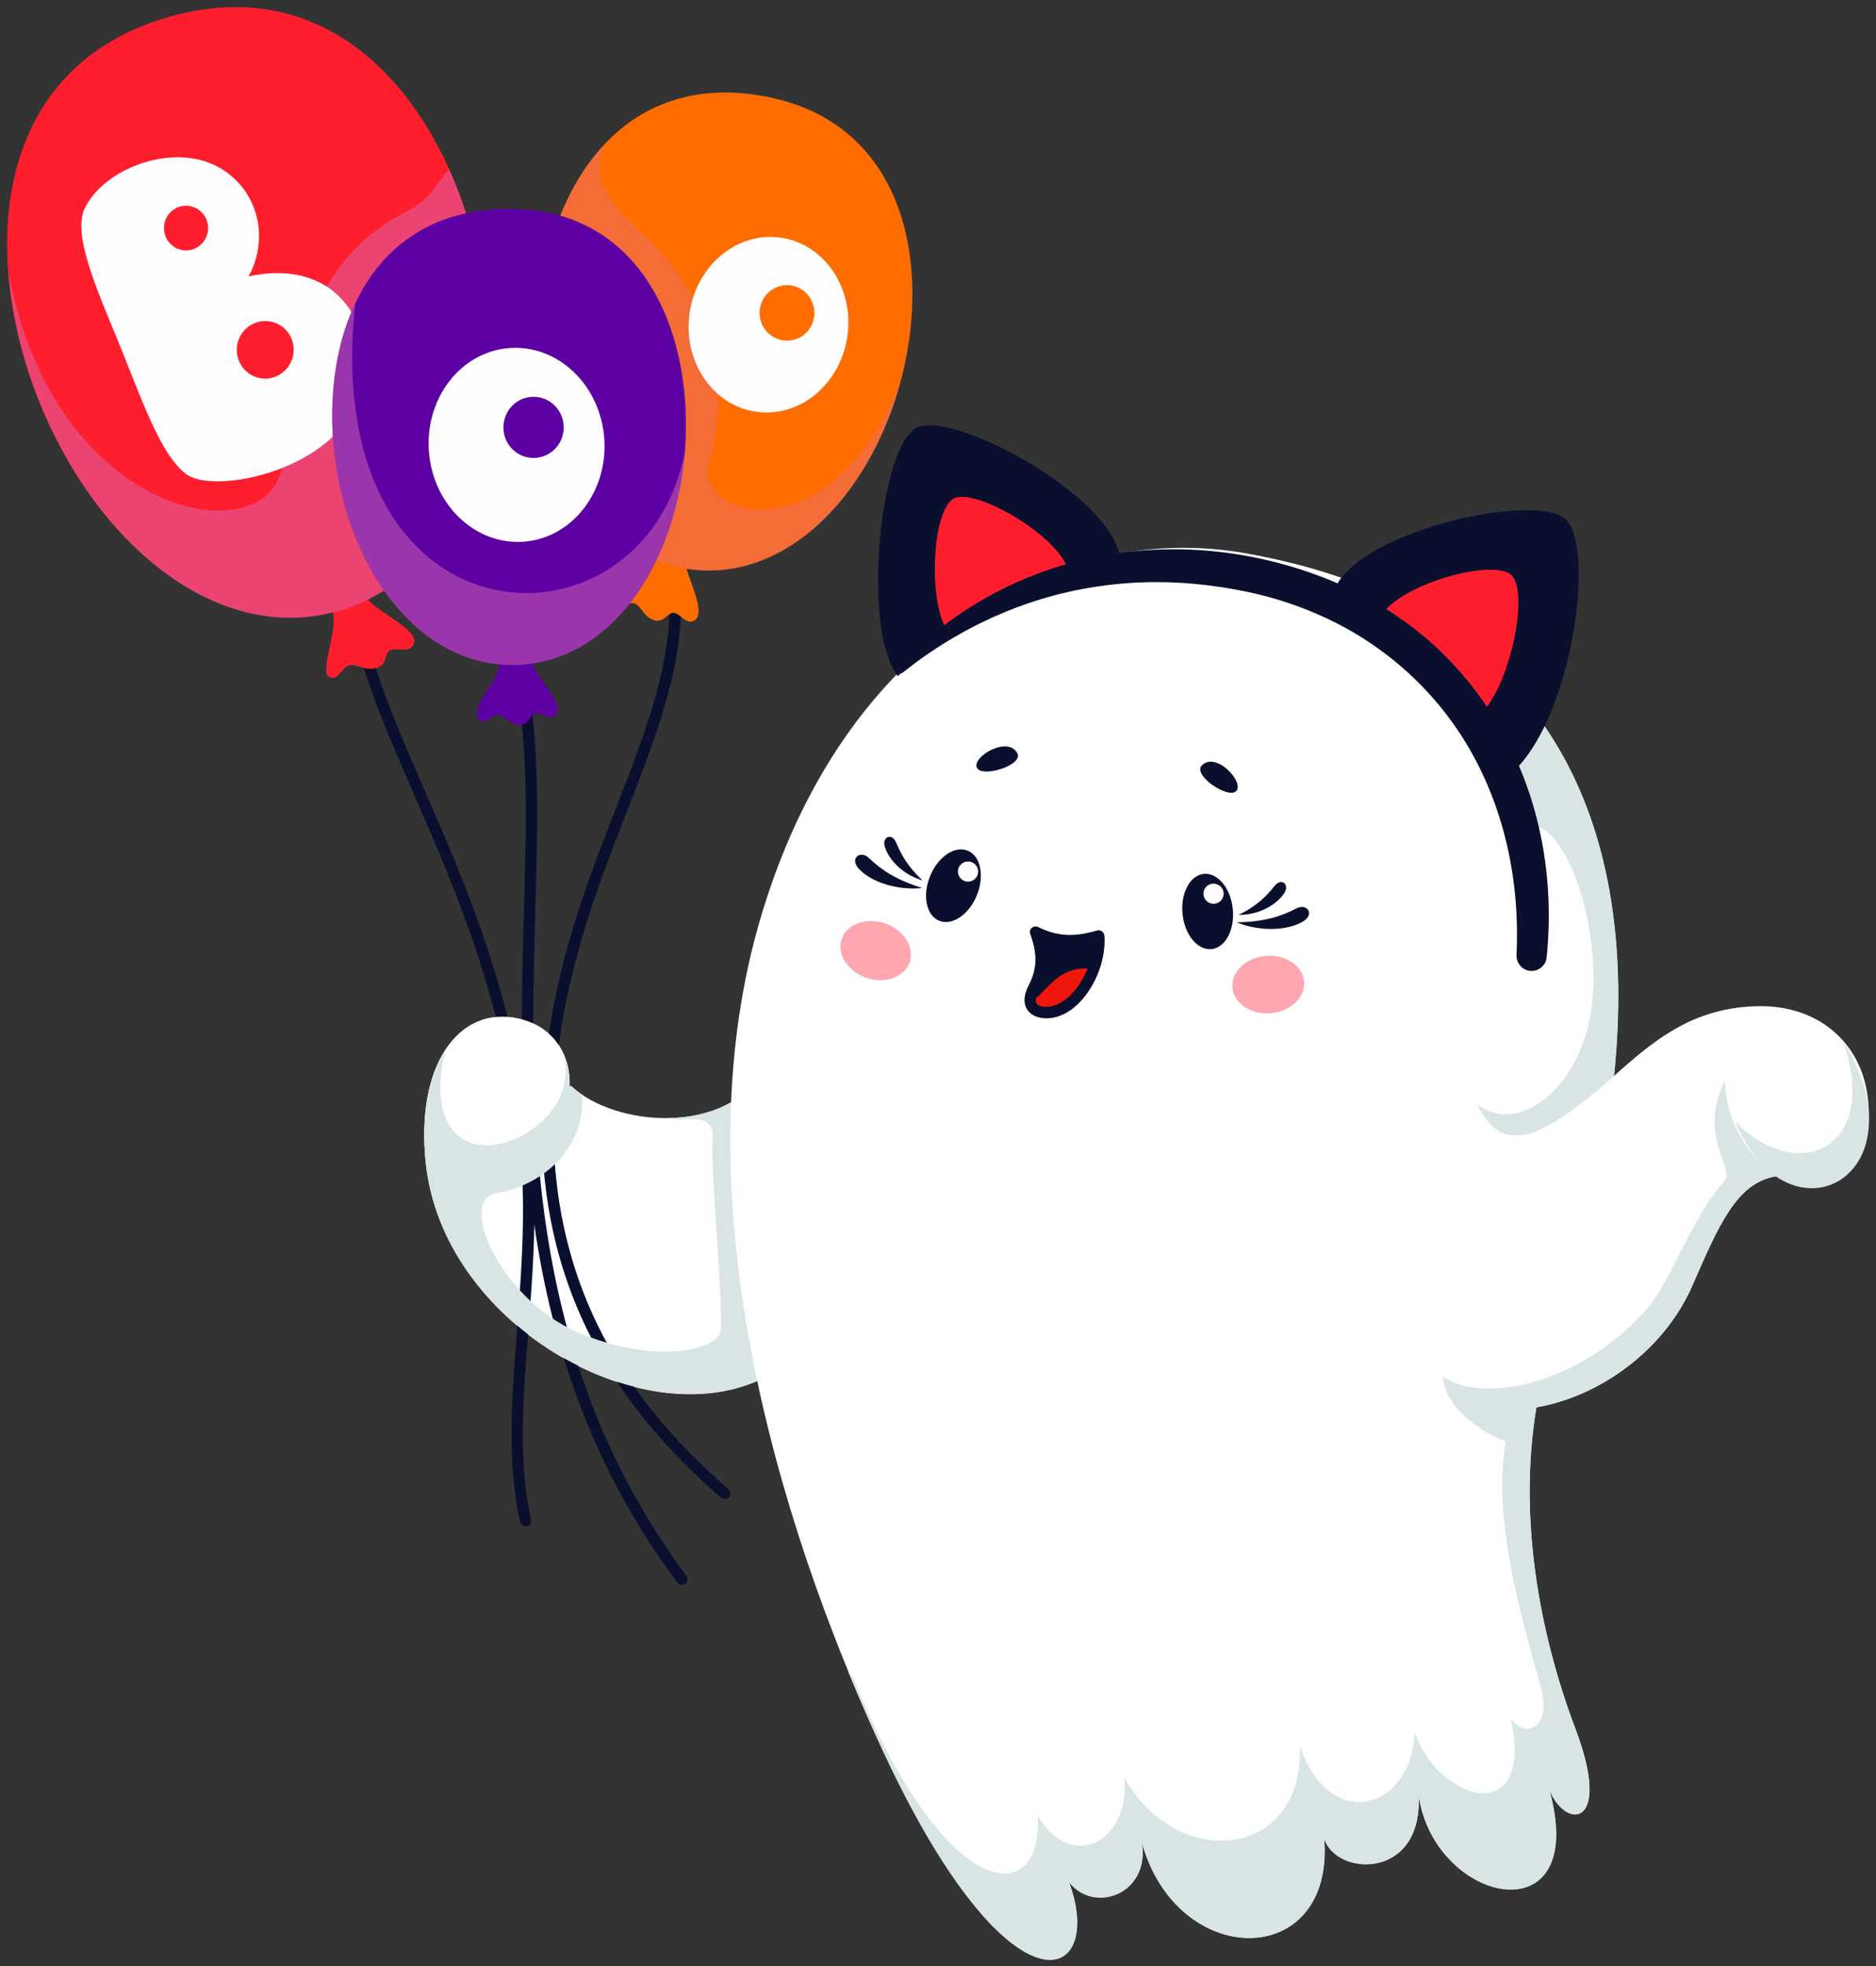 <svg width="210" height="220" viewBox="0 0 210 220" fill="none" xmlns="http://www.w3.org/2000/svg">
<rect x="0" y="0" width="210" height="220" fill="#333333" stroke="none"/>
<g clip-path="url(#clip0_6001_4271)">
<path d="M85.131 120.086C81.297 126.848 68.955 126.261 63.889 121.491L63.747 121.581C63.907 117.79 61.696 114.497 57.38 113.857C51.298 112.949 46.553 119.142 47.642 129.998C49.443 148.15 71.666 160.643 85.114 154.379C85.559 146.442 85.203 127.311 85.131 120.086Z" fill="white"/>
<path d="M81.118 167.744C80.975 167.744 80.815 167.691 80.708 167.584C71.772 159.772 59.966 146.745 60.697 123.912C61.125 110.494 65.281 99.834 68.955 90.42C72.7 80.81 75.928 72.517 74.715 63.405C74.662 63.049 74.912 62.729 75.268 62.693C75.607 62.639 75.928 62.889 75.982 63.245C77.248 72.677 73.948 81.112 70.15 90.882C66.511 100.208 62.391 110.778 61.981 123.966C61.268 146.264 72.807 158.988 81.546 166.641C81.814 166.872 81.832 167.264 81.6 167.531C81.475 167.673 81.296 167.744 81.118 167.744Z" fill="#0A0F2E"/>
<path d="M84.864 10.657C84.81 10.657 84.739 10.639 84.685 10.621C67.439 8.058 59.966 24.413 60.18 38.419C60.358 49.257 64.906 58.742 72.575 62.319C71.434 63.885 68.562 65.558 68.598 67.106C68.883 68.566 70.15 67.32 70.97 67.516C71.808 67.729 71.951 68.975 73.164 69.384C74.359 69.794 74.734 68.441 75.482 68.583C76.232 68.744 76.731 69.829 77.587 69.491C79.085 68.921 77.462 65.754 76.856 63.636C76.927 63.654 76.981 63.672 77.052 63.672C87.254 65.149 96.314 56.66 100.238 44.63C104.59 31.318 102.236 13.362 84.864 10.657Z" fill="#FF6D00"/>
<path opacity="0.3" d="M100.255 44.648C100.452 44.043 100.612 43.42 100.79 42.797C100.612 43.171 100.416 43.562 100.237 44.007C92.657 61.875 77.498 58.084 79.37 51.571C81.439 44.381 80.53 36.052 74.662 29.023C71.13 24.787 65.548 21.904 67.51 16.654L67.403 16.441C62.337 22.029 60.054 30.589 60.18 38.419C60.394 51.233 66.689 62.177 77.07 63.69C87.271 65.167 96.332 56.678 100.255 44.648Z" fill="#DA6BB5"/>
<path d="M87.45 26.603C82.581 25.873 77.98 29.628 77.195 35.003C76.41 40.377 79.727 45.342 84.596 46.072C89.465 46.801 94.067 43.046 94.852 37.654C95.636 32.297 92.337 27.332 87.45 26.603ZM87.646 38.081C85.97 37.832 84.81 36.248 85.06 34.558C85.31 32.867 86.861 31.692 88.538 31.942C90.215 32.191 91.374 33.774 91.124 35.465C90.892 37.173 89.323 38.348 87.646 38.081Z" fill="#FFFDFD"/>
<path d="M58.842 170.787C58.557 170.787 58.289 170.592 58.218 170.289C56.737 163.722 57.29 156.568 57.861 148.987C58.485 140.819 59.145 132.383 57.558 123.218C55.061 108.857 50.424 98.232 46.339 88.889C43.093 81.45 40.275 75.026 39.08 68.085C39.027 67.747 39.258 67.409 39.598 67.356C39.954 67.284 40.275 67.534 40.329 67.872C41.506 74.652 44.288 81.005 47.499 88.373C51.619 97.805 56.291 108.483 58.806 123.005C60.429 132.347 59.769 140.854 59.127 149.094C58.538 156.568 58.004 163.633 59.448 170.022C59.52 170.36 59.306 170.698 58.967 170.787C58.931 170.77 58.895 170.787 58.842 170.787Z" fill="#0A0F2E"/>
<path d="M41.185 67.07C51.405 61.98 56.078 48.402 54.312 33.595C52.154 15.639 39.937 -4.168 18.82 1.918C18.748 1.936 18.677 1.954 18.605 1.989C-2.315 8.182 -2.119 31.371 5.568 47.672C12.434 62.265 24.973 71.608 37.243 68.511C37.778 70.362 36.138 74.189 36.601 75.541C37.725 76.573 38.117 74.811 39.009 74.491C39.883 74.171 40.775 75.114 42.112 74.758C43.45 74.384 42.968 73.049 43.735 72.747C44.502 72.444 45.608 73.049 46.197 72.267C47.392 70.665 42.362 68.618 41.185 67.07Z" fill="#FF1E2E"/>
<path opacity="0.5" d="M38.117 68.316C50.477 64.615 56.256 49.808 54.312 33.596C53.723 28.649 52.35 23.559 50.263 18.896C49.353 19.946 48.158 22.295 45.893 23.452C28.129 32.439 36.084 52.211 28.896 56.108C21.477 60.13 4.872 52.549 0.948 30.322C1.394 36.283 3.089 42.334 5.603 47.673C12.595 62.621 25.561 72.089 38.117 68.316Z" fill="#DA6BB5"/>
<path d="M27.826 30.926C30.02 26.957 29.146 21.725 24.991 19.02C19.89 15.692 11.668 18.682 9.474 23.345C7.958 26.584 11.472 33.72 14.004 40.126C16.537 46.551 18.356 51.178 20.853 53.064C23.35 54.951 33.248 53.616 38.349 47.761C43.736 41.639 40.65 28.185 27.826 30.926ZM20.853 28.025C19.48 28.043 18.374 26.922 18.356 25.551C18.338 24.163 19.444 23.024 20.799 23.024C22.173 23.006 23.279 24.128 23.296 25.498C23.314 26.868 22.208 28.007 20.853 28.025ZM29.717 42.369C27.951 42.386 26.524 40.963 26.507 39.183C26.489 37.404 27.898 35.944 29.664 35.927C31.429 35.909 32.856 37.332 32.874 39.112C32.874 40.91 31.465 42.351 29.717 42.369Z" fill="#FFFDFD"/>
<path d="M76.338 177.353C76.142 177.353 75.946 177.264 75.821 177.104C57.29 152.261 58.039 124.445 58.646 102.093C58.931 91.308 59.181 82.001 57.361 74.562C57.272 74.224 57.486 73.886 57.825 73.797C58.164 73.726 58.503 73.922 58.592 74.26C60.465 81.859 60.215 91.255 59.912 102.128C59.324 124.285 58.574 151.833 76.838 176.339C77.052 176.623 76.981 177.015 76.713 177.228C76.606 177.3 76.463 177.353 76.338 177.353Z" fill="#0A0F2E"/>
<path d="M56.292 23.38C56.238 23.38 56.185 23.38 56.113 23.38C39.526 23.985 35.299 40.607 37.886 53.669C40.079 64.81 46.964 73.512 55.953 74.331C55.757 76.057 52.992 78.691 53.456 80.257C54.062 81.485 54.883 80.043 55.685 80.025C56.488 79.99 56.934 81.075 58.111 81.129C59.288 81.182 59.288 79.883 59.984 79.83C60.679 79.776 61.41 80.63 62.088 80.114C63.479 79.064 60.198 75.95 59.574 74.242C68.544 72.943 74.912 63.831 76.446 52.53C78.265 39.308 73.003 22.9 56.292 23.38Z" fill="#5D00A3"/>
<path opacity="0.5" d="M76.464 52.549C76.535 51.979 76.588 51.41 76.642 50.84C76.57 51.107 76.499 51.339 76.428 51.623C70.988 74.349 35.656 72.516 39.758 34.005H39.74C36.994 39.842 36.602 47.192 37.868 53.67C40.24 65.647 47.998 74.794 57.95 74.403C67.778 74.029 74.823 64.508 76.464 52.549Z" fill="#DA6BB5"/>
<path d="M67.635 48.971C67.153 42.992 62.373 38.507 56.951 38.952C51.529 39.397 47.534 44.611 48.016 50.591C48.497 56.57 53.277 61.055 58.699 60.61C64.103 60.165 68.116 54.951 67.635 48.971ZM60.001 51.231C58.146 51.391 56.505 49.986 56.363 48.099C56.22 46.213 57.593 44.558 59.448 44.416C61.303 44.255 62.944 45.661 63.087 47.547C63.247 49.434 61.856 51.089 60.001 51.231Z" fill="#FFFDFD"/>
<path d="M57.398 113.857C51.316 112.949 46.572 119.142 47.659 129.998L50.673 130.14C54.258 132.044 59.27 131.404 62.07 126.866C65.495 121.313 63.657 114.8 57.398 113.857Z" fill="white"/>
<path d="M85.131 120.086C83.187 123.52 79.049 125.051 74.787 125.122C74.894 125.175 75.001 125.211 75.143 125.229C77.284 125.495 80.012 124.357 79.763 127.613C79.531 130.87 81.065 147.047 80.636 149.058C80.226 151.069 73.235 152.759 64.62 149.058C56.006 145.356 51.065 134.18 55.631 133.486C60.197 132.774 65.459 128.966 65.173 122.648L65.245 122.541C64.763 122.221 64.299 121.865 63.889 121.491L63.746 121.581C63.8 120.424 63.604 119.32 63.229 118.306C63.247 118.626 63.247 118.911 63.283 119.267C64.21 128.147 46.054 134.447 49.817 117.558C48.033 120.352 47.124 124.588 47.659 129.98C49.46 148.132 71.683 160.625 85.131 154.361C85.559 146.442 85.202 127.311 85.131 120.086Z" fill="#D9E5E5"/>
<path d="M139.315 61.891C119.161 58.368 94.352 70.487 84.935 103.428C75.518 136.351 89.02 174.897 98.954 196.128C113.276 226.738 123.852 221.897 119.661 210.561C122.479 214.209 128.828 211.931 127.811 206.076C131.753 220.509 149.446 220.474 148.233 205.685C149.535 209.974 159.309 210.401 158.809 200.844C160.575 213.159 178.036 216.843 173.434 200.257C175.36 204.848 180.533 204.439 176.341 193.406C172.168 182.372 168.547 165.448 173.951 149.591C189.522 103.855 180.622 69.117 139.315 61.891Z" fill="white"/>
<path d="M168.993 86.486L170.955 92.697C173.203 91.024 178.143 97.894 178.375 109.23C178.606 120.584 170.491 127.453 165.391 123.609C167.067 127.061 168.904 127.489 171.633 126.741C173.791 126.154 178.161 122.63 180.675 120.477C182.316 104.531 179.784 90.917 172.525 80.72L168.993 86.486Z" fill="#D9E5E5"/>
<path d="M102.717 47.815C98.49 49.612 96.403 70.363 100.505 75.666C107.336 68.779 115.612 64.259 125.332 62.088C123.87 55.183 106.873 46.053 102.717 47.815Z" fill="#0A0F2E"/>
<path d="M106.873 55.734C104.304 56.819 103.769 67.711 106.249 70.914C110.279 67.907 114.756 65.593 119.589 63.867C118.608 60.023 109.37 54.666 106.873 55.734Z" fill="#FF1E2E"/>
<path d="M175.164 58.013C178.749 60.913 175.967 81.201 168.761 86.896C163.732 78.371 157.561 71.039 149.589 65.523C152.834 59.276 171.633 55.165 175.164 58.013Z" fill="#0A0F2E"/>
<path d="M169.118 64.294C171.294 66.056 169.028 77.036 165.533 80.115C162.733 75.31 159.255 71.359 154.635 68.797C157.132 65.22 166.978 62.568 169.118 64.294Z" fill="#FF1E2E"/>
<path d="M100.487 74.723C106.194 68.441 114.131 64.045 122.674 62.319C131.253 60.593 140.26 61.518 148.429 64.739C152.531 66.341 156.365 68.654 159.754 71.519C163.107 74.42 165.943 77.908 168.083 81.77C172.471 89.458 174.022 98.516 173.131 107.13C173.042 108.055 172.203 108.731 171.276 108.642C170.384 108.553 169.724 107.753 169.76 106.863C170.152 98.819 168.476 90.686 164.498 83.817C160.539 76.947 154.297 71.519 146.913 68.494C143.239 66.928 139.279 66.003 135.284 65.504C131.289 65.006 127.24 65.006 123.245 65.575C115.237 66.661 107.532 70.078 101.04 75.274C100.862 75.417 100.612 75.381 100.487 75.221C100.345 75.079 100.362 74.865 100.487 74.723Z" fill="#0A0F2E"/>
<path d="M208.998 122.257C208.106 116.598 203.487 112.451 196.763 112.594C182.869 112.86 179.57 126.19 167.691 127.774L165.712 157.458C174.808 159.166 185.456 152.991 189.433 143.879C192.376 137.152 194.391 132.33 198.796 131.636L198.743 131.564C200.402 132.507 202.114 132.881 203.434 132.792C206.983 132.543 210.015 128.735 208.998 122.257Z" fill="white"/>
<path d="M189.433 143.879C192.376 137.152 194.391 132.33 198.796 131.635C196.656 129.98 193.339 126.795 193.071 120.94C189.986 127.168 194.302 130.763 192.982 132.223C189.397 136.155 186.954 143.612 184.26 146.602C176.395 155.358 165.409 157.013 161.538 154.005C161.61 157.867 167.192 161.035 168.565 161.248C166.96 169.737 170.385 181.305 172.489 188.85C173.773 193.495 170.581 194.581 169.118 192.267C171.829 204.725 161.021 201.628 158.346 193.815C158.061 202.678 148.679 205.134 145.504 195.292C146.039 208.088 131.717 209.512 125.85 198.87C126.563 206.095 119.946 209.583 116.147 203.176C116.807 213.765 105.874 213.053 95.726 188.281C95.494 187.693 95.209 187.284 94.906 186.964C96.279 190.292 97.634 193.388 98.936 196.164C113.258 226.774 123.834 221.933 119.643 210.597C122.461 214.245 128.81 211.968 127.794 206.113C131.736 220.545 149.428 220.51 148.215 205.721C149.517 210.01 159.291 210.437 158.792 200.881C160.557 213.195 178.018 216.879 173.417 200.293C175.343 204.885 180.515 204.475 176.324 193.442C172.828 184.205 169.76 170.876 171.99 157.493C179.284 156.194 186.365 150.927 189.433 143.879Z" fill="#D9E5E5"/>
<path d="M206.287 116.455C210.532 128.414 201.347 132.774 194.23 125.496C200.223 139.982 215.615 131.457 206.287 116.455Z" fill="#D9E5E5"/>
<path d="M101.825 107.681C101.237 109.354 99.061 110.137 96.974 109.407C94.87 108.678 93.639 106.738 94.227 105.065C94.816 103.392 96.974 102.609 99.079 103.339C101.183 104.051 102.396 106.008 101.825 107.681Z" fill="#FFA6B1"/>
<path d="M104.108 98.053C103.234 100.207 103.68 102.449 105.143 103.036C106.588 103.623 108.478 102.342 109.352 100.171C110.226 98.018 109.78 95.775 108.317 95.188C106.873 94.601 104.982 95.882 104.108 98.053Z" fill="#0A0F2E"/>
<path d="M109.495 97.501C109.513 98.125 109.013 98.641 108.389 98.658C107.765 98.676 107.248 98.178 107.23 97.555C107.212 96.932 107.711 96.416 108.335 96.398C108.96 96.381 109.477 96.879 109.495 97.501Z" fill="#FFFDFD"/>
<path d="M97.26 96.007C96.296 95.1 95.048 96.043 96.154 97.235C97.527 98.712 100.452 99.655 103.235 99.371C100.256 98.428 98.704 97.378 97.26 96.007Z" fill="#0A0F2E"/>
<path d="M100.292 94.245C99.828 93.177 98.686 93.622 99.061 94.797C99.525 96.238 101.076 97.894 103.27 98.516C101.54 96.915 100.898 95.633 100.292 94.245Z" fill="#0A0F2E"/>
<path d="M109.369 85.934C109.976 87.055 114.56 85.614 113.882 84.297C112.847 82.268 108.71 84.724 109.369 85.934Z" fill="#0A0F2E"/>
<path d="M137.96 110.511C138.102 112.273 140.028 113.554 142.24 113.376C144.452 113.198 146.128 111.614 145.985 109.835C145.843 108.073 143.917 106.792 141.705 106.969C139.493 107.148 137.817 108.731 137.96 110.511Z" fill="#FFA6B1"/>
<path d="M137.995 101.702C138.245 104.016 137.175 106.045 135.623 106.205C134.071 106.365 132.609 104.621 132.377 102.29C132.127 99.976 133.198 97.947 134.749 97.787C136.301 97.627 137.763 99.389 137.995 101.702Z" fill="#0A0F2E"/>
<path d="M134.767 99.656C134.571 100.243 134.909 100.884 135.498 101.079C136.087 101.275 136.729 100.937 136.925 100.35C137.121 99.763 136.782 99.122 136.194 98.944C135.587 98.73 134.963 99.069 134.767 99.656Z" fill="#FFFDFD"/>
<path d="M145.129 101.649C146.306 101.043 147.234 102.307 145.843 103.126C144.095 104.158 141.027 104.265 138.441 103.215C141.58 103.143 143.364 102.556 145.129 101.649Z" fill="#0A0F2E"/>
<path d="M142.704 99.104C143.453 98.197 144.416 98.962 143.738 99.976C142.882 101.24 140.956 102.396 138.655 102.378C140.778 101.328 141.759 100.278 142.704 99.104Z" fill="#0A0F2E"/>
<path d="M138.37 88.532C137.46 89.44 133.501 86.735 134.517 85.667C136.105 84.012 139.351 87.554 138.37 88.532Z" fill="#0A0F2E"/>
<path d="M122.978 104.726C120.446 105.474 118.341 105.491 115.916 104.299C116.95 107.093 116.54 108.909 115.666 110.635C114.935 112.076 115.309 113.197 116.932 113.304C120.178 113.518 123.335 108.659 122.978 104.726Z" fill="#0A0F2E"/>
<path d="M122.354 108.588C122.087 108.481 121.926 108.392 121.926 108.392C117.967 108.054 116.629 112.023 115.505 111.756C115.434 111.738 115.38 111.756 115.327 111.791C115.291 112.628 115.809 113.197 116.95 113.286C119.144 113.446 121.302 111.258 122.354 108.588Z" fill="#EF160B"/>
<path d="M123.62 104.673C123.603 104.477 123.495 104.317 123.335 104.21C123.174 104.104 122.978 104.068 122.8 104.121C120.232 104.887 118.323 104.78 116.201 103.73C115.969 103.623 115.683 103.659 115.487 103.837C115.291 104.015 115.238 104.282 115.327 104.531C116.29 107.111 115.933 108.731 115.113 110.35C114.471 111.596 114.667 112.432 114.935 112.895C115.184 113.322 115.719 113.856 116.914 113.945C117.003 113.945 117.075 113.945 117.164 113.945C118.43 113.945 119.732 113.322 120.856 112.165C122.728 110.208 123.834 107.2 123.62 104.673ZM119.928 111.258C118.983 112.219 117.949 112.717 116.968 112.664C116.629 112.646 116.183 112.557 116.023 112.254C115.862 111.97 115.933 111.489 116.236 110.902C116.932 109.549 117.503 107.859 116.914 105.385C118.644 105.972 120.357 106.026 122.372 105.527C122.301 107.538 121.355 109.799 119.928 111.258Z" fill="#0A0F2E"/>
</g>
<defs>
<clipPath id="clip0_6001_4271">
<rect width="210" height="220" fill="white"/>
</clipPath>
</defs>
</svg>
